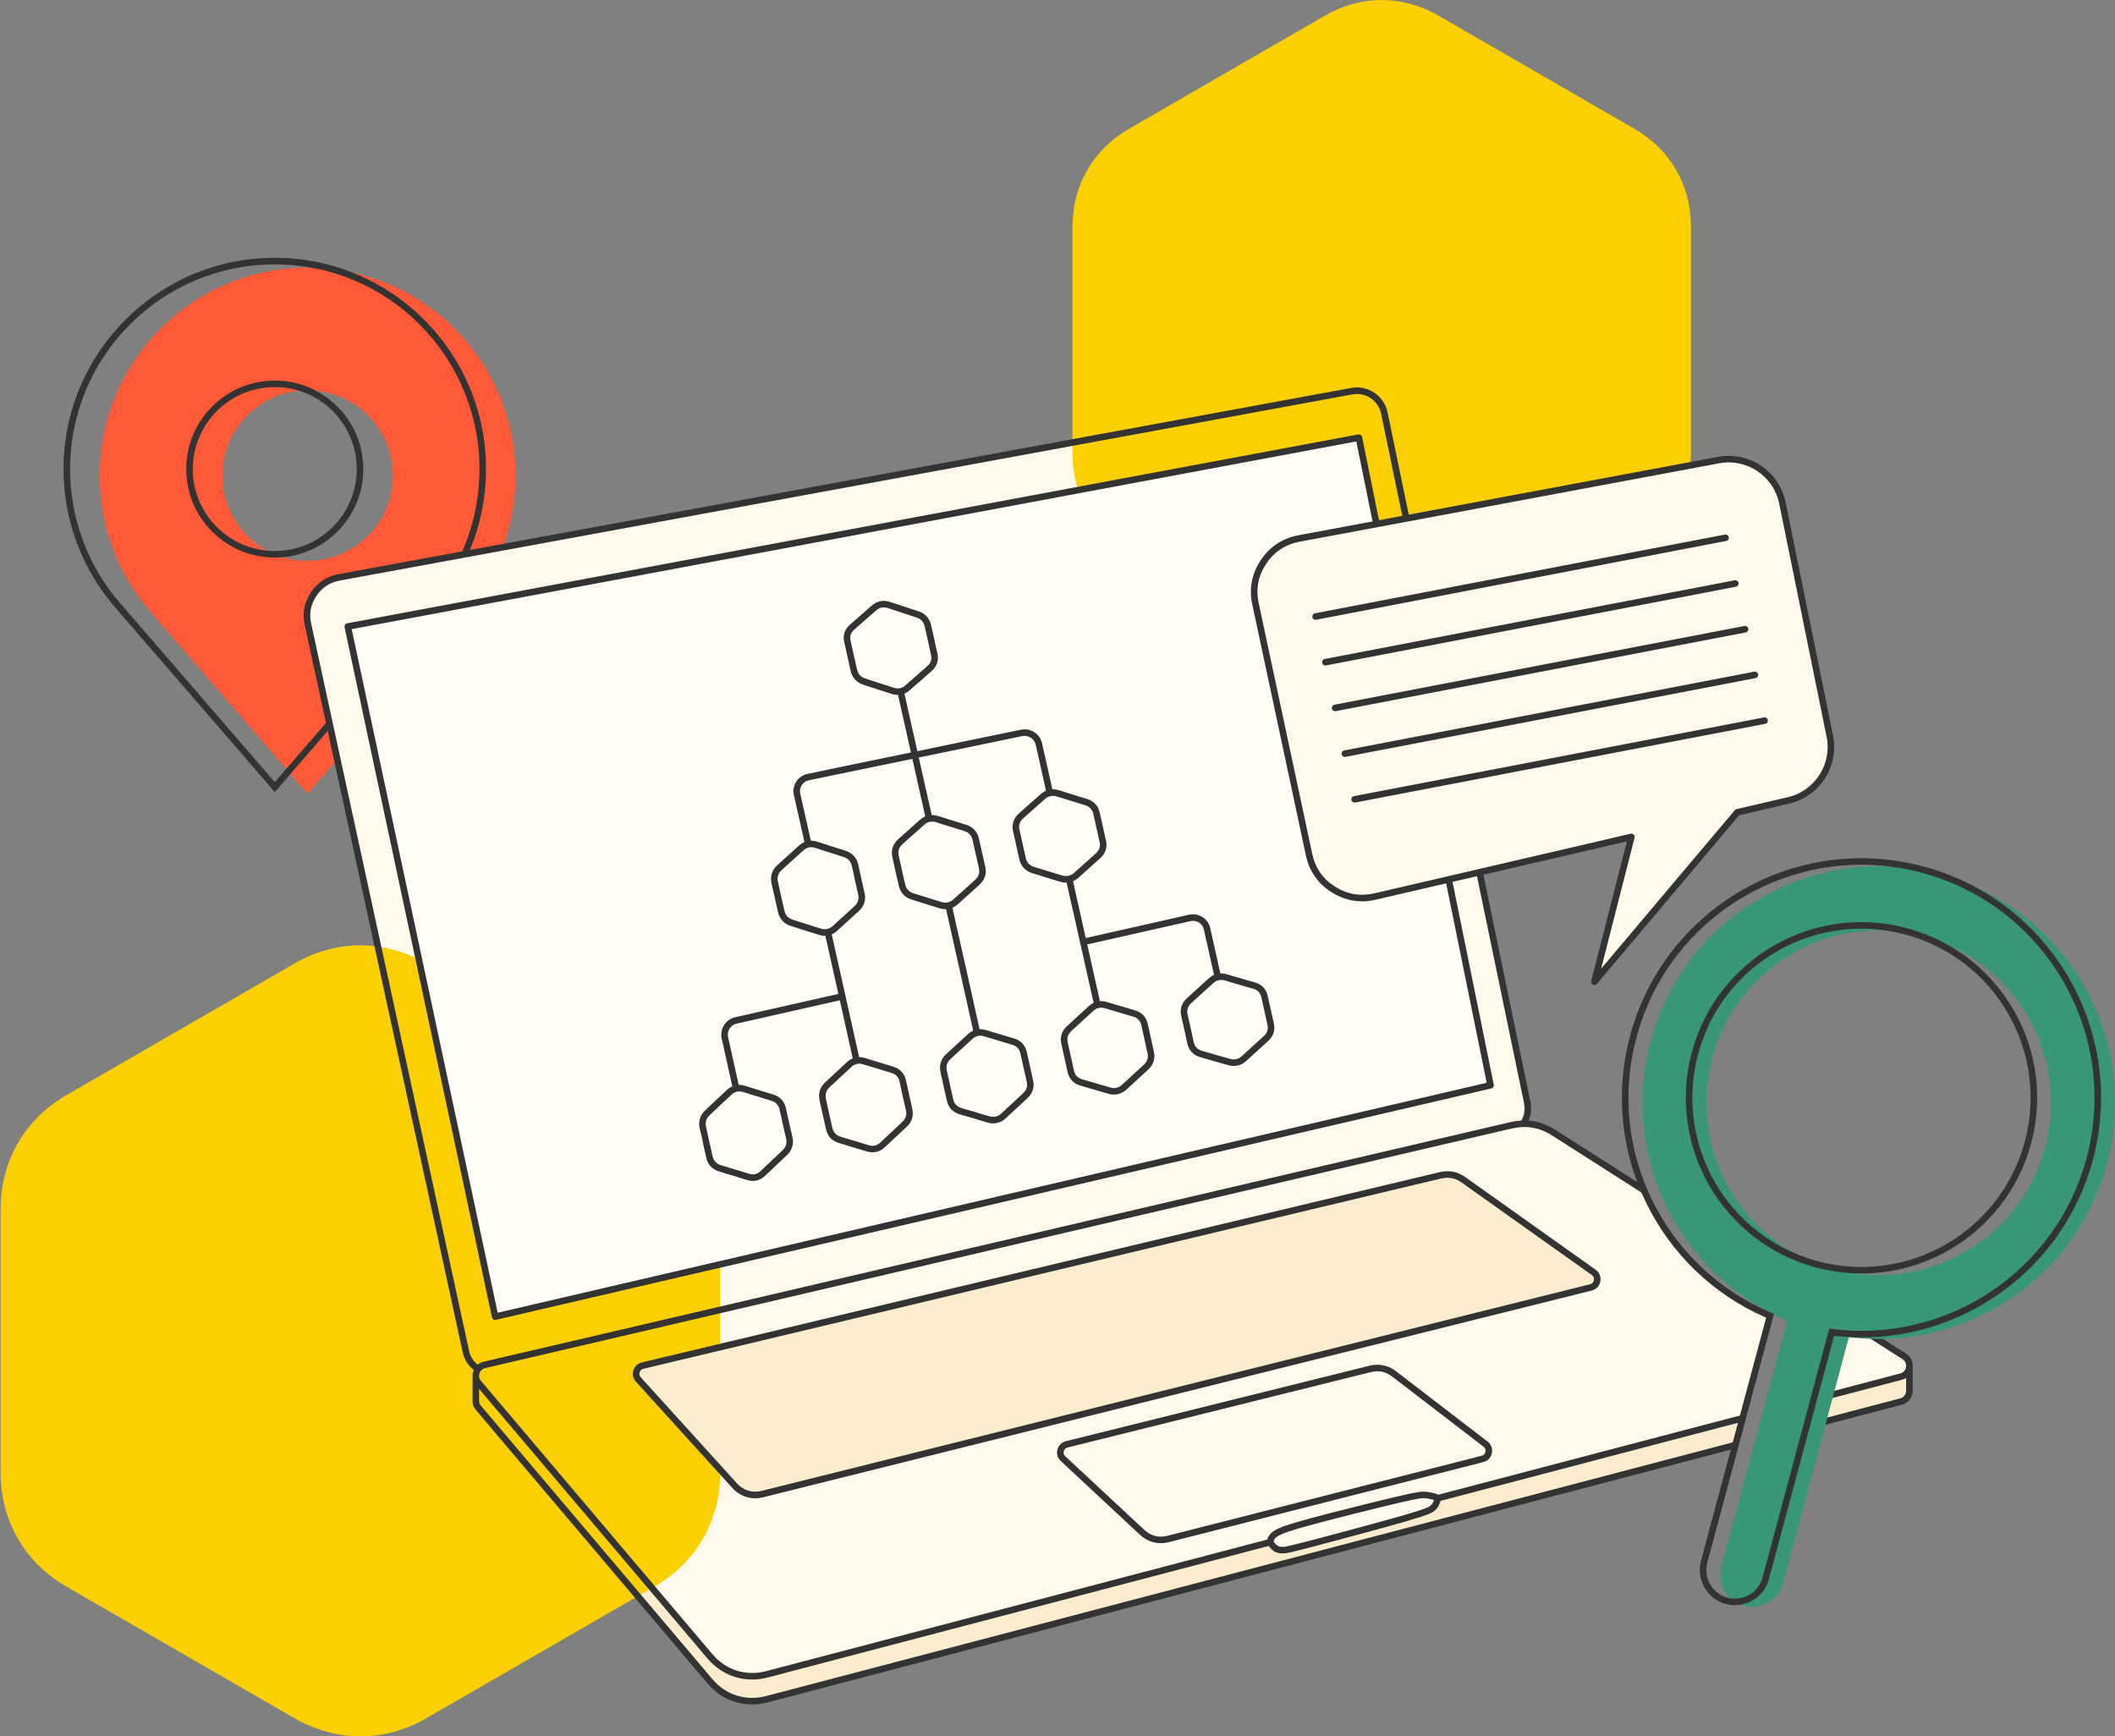<svg width="553" height="454" viewBox="0 0 553 454" fill="none" xmlns="http://www.w3.org/2000/svg">
<rect x="0" y="0" width="553" height="454" fill="#808080" stroke="none"/>
<path fill-rule="evenodd" clip-rule="evenodd" d="M80.421 69.984C110.446 69.984 134.801 94.324 134.801 124.363C134.801 137.94 129.811 150.361 121.58 159.896L121.535 159.94L80.421 207.524L39.307 159.94L39.263 159.896C31.031 150.361 26.042 137.94 26.042 124.363C26.042 94.324 50.397 69.984 80.421 69.984ZM80.421 102.067C92.724 102.067 102.703 112.045 102.703 124.363C102.703 136.666 92.724 146.645 80.421 146.645C68.118 146.645 58.14 136.666 58.14 124.363C58.14 112.045 68.118 102.067 80.421 102.067Z" fill="#FF5938"/>
<path d="M71.849 67.408C87.099 67.408 100.912 73.597 110.905 83.59C120.899 93.584 127.073 107.397 127.073 122.646C127.073 129.412 125.859 135.897 123.623 141.893C121.447 147.77 118.293 153.174 114.355 157.897L114.37 157.912C100.201 174.316 86.018 190.705 71.849 207.109C57.666 190.705 43.498 174.316 29.329 157.912V157.897C25.406 153.174 22.252 147.77 20.061 141.893C17.84 135.897 16.611 129.412 16.611 122.646C16.611 107.397 22.8 93.584 32.793 83.59C42.787 73.597 56.6 67.408 71.849 67.408ZM109.691 84.804C100.009 75.121 86.625 69.125 71.849 69.125C57.074 69.125 43.69 75.121 34.007 84.804C24.325 94.487 18.329 107.87 18.329 122.646C18.329 129.219 19.513 135.497 21.675 141.3C23.91 147.326 27.212 152.848 31.343 157.616L71.849 204.504L112.356 157.616C116.487 152.848 119.788 147.326 122.024 141.3C124.186 135.497 125.37 129.219 125.37 122.646C125.37 107.87 119.374 94.487 109.691 84.804ZM71.849 99.505C78.23 99.505 84.019 102.096 88.209 106.286C92.399 110.461 94.99 116.25 94.99 122.646C94.99 129.042 92.399 134.816 88.209 139.006C84.019 143.196 78.23 145.786 71.849 145.786C65.454 145.786 59.665 143.196 55.475 139.006C51.285 134.816 48.694 129.042 48.694 122.646C48.694 116.25 51.285 110.461 55.475 106.286C59.665 102.096 65.454 99.505 71.849 99.505ZM86.995 107.486C83.116 103.607 77.771 101.208 71.849 101.208C65.927 101.208 60.568 103.607 56.689 107.486C52.81 111.364 50.411 116.724 50.411 122.646C50.411 128.568 52.81 133.928 56.689 137.792C60.568 141.671 65.927 144.069 71.849 144.069C77.771 144.069 83.116 141.671 86.995 137.792C90.874 133.928 93.272 128.568 93.272 122.646C93.272 116.724 90.874 111.364 86.995 107.486Z" fill="#333333"/>
<path fill-rule="evenodd" clip-rule="evenodd" d="M124.539 361.705L125.102 368.13L183.923 437.581L189.933 443.696L196.981 445.087L201.555 444.021L202.162 444.036L453.672 378.109L455.567 371.017L376.271 391.641L374.272 394.557L366.263 397.282L339.347 404.521L334.106 405.336L331.722 403.5L199.024 438.011L192.406 438.144L187.639 435.064L143.327 383.128L124.628 360.846L124.539 361.705ZM472.238 373.238L497.392 366.65L499.198 364.074V357.559L497.051 359.943L497.022 360.239L474.133 366.191L472.238 373.238Z" fill="#FCECCE"/>
<path fill-rule="evenodd" clip-rule="evenodd" d="M83.131 175.308L121.654 353.769L124.866 358.137L124.23 365.273L125.103 361.616L187.063 434.561L191.726 437.404L196.272 438.588L201.764 437.448L202.534 437.196L332.094 403.233L335.026 405.632L343.094 403.559L343.864 403.692L373.623 394.913L376.273 391.641L455.628 370.81L462.809 344.013C447.722 337.706 436.204 325.861 430.001 311.545L402.744 294.252L398.436 293.823L398.703 293.423L399.472 289.648L361.808 107.397L359.35 103.755L355.975 102.259L351.222 102.689L90.178 150.672L85.722 151.945L80.717 157.024L79.918 160.503L79.962 160.68L83.131 175.308ZM474.209 365.939L496.165 360.18L498.874 359.217L498.993 355.901L495.114 352.866L488.703 348.795C485.476 348.898 482.204 348.75 478.917 348.336L474.209 365.939Z" fill="#FFF9EA"/>
<path fill-rule="evenodd" clip-rule="evenodd" d="M111.497 251.924L141.27 269.113L171.058 286.317C182.029 292.653 188.306 303.52 188.306 316.193V350.586V384.978C188.306 397.651 182.029 408.533 171.058 414.87L141.27 432.059L111.497 449.247C100.511 455.584 87.957 455.584 76.986 449.247L47.198 432.059L17.41 414.87C6.439 408.533 0.162 397.651 0.162 384.978V350.586V316.193C0.162 303.52 6.439 292.653 17.41 286.317L47.198 269.113L76.986 251.924C87.957 245.588 100.511 245.588 111.497 251.924Z" fill="#FCD000"/>
<path fill-rule="evenodd" clip-rule="evenodd" d="M376.11 4.086L401.708 18.862L427.306 33.652C436.752 39.086 442.141 48.443 442.141 59.339V88.89V118.456C442.141 129.353 436.752 138.709 427.306 144.143L401.708 158.933L376.11 173.709C366.679 179.157 355.871 179.157 346.44 173.709L320.842 158.933L295.244 144.143C285.813 138.709 280.409 129.353 280.409 118.456V88.89V59.339C280.409 48.443 285.813 39.086 295.244 33.652L320.842 18.862L346.44 4.086C355.871 -1.362 366.679 -1.362 376.11 4.086Z" fill="#FCD000"/>
<path fill-rule="evenodd" clip-rule="evenodd" d="M91.051 164.396L129.47 344.264L389.715 283.77L355.619 114.518L91.051 164.396Z" fill="#FFFDF5"/>
<path fill-rule="evenodd" clip-rule="evenodd" d="M166.365 359.676L182.917 378.923L192.985 389.301L197.175 391.241L415.921 336.876L417.342 335.129L417.387 335.041L417.505 333.293L381.38 307.34L378.642 307.088L376.436 307.251L168.704 356.893L166.883 357.441V357.515L166.424 358.788L166.365 359.676Z" fill="#FCECCE"/>
<path d="M125.266 359.898C125.266 359.928 125.266 359.943 125.266 359.973C125.281 360.017 125.281 360.076 125.296 360.121C125.355 360.446 125.518 360.772 125.755 361.053L186.278 432.518C188.04 434.591 190.231 436.056 192.629 436.811C195.043 437.566 197.663 437.64 200.299 436.945L331.369 402.537C331.443 402.286 331.531 402.019 331.679 401.738C331.946 401.264 332.346 400.79 333.027 400.317C333.649 399.902 334.522 399.473 336.047 398.94C337.528 398.422 339.645 397.8 342.813 396.941C345.848 396.112 349.845 395.09 353.813 394.098C358.121 393.003 362.4 391.966 365.332 391.285C368.159 390.619 369.758 390.293 370.78 390.131C371.846 389.968 372.26 389.997 372.69 390.027C373.089 390.071 373.489 390.116 373.845 390.175C374.215 390.234 374.57 390.308 374.881 390.397C375.384 390.53 375.74 390.664 376.065 390.812L455.88 369.862L455.377 371.757L376.658 392.425C376.539 392.796 376.406 393.151 376.258 393.506C376.125 393.773 375.991 394.01 375.814 394.261C375.621 394.513 375.399 394.75 375.103 395.001C374.807 395.268 374.437 395.534 373.282 395.979C372.246 396.378 370.484 396.956 367.36 397.859C364.547 398.673 360.86 399.695 357.115 400.702C352.273 402.019 346.958 403.44 343.316 404.388C340.207 405.202 338.49 405.632 337.468 405.869C336.373 406.105 335.988 406.15 335.588 406.15C335.203 406.165 334.789 406.15 334.389 406.076C333.959 406.002 333.53 405.854 333.145 405.617C332.775 405.38 332.449 405.069 332.153 404.728C332.005 404.566 331.872 404.388 331.739 404.21L200.728 438.603C197.767 439.373 194.821 439.299 192.111 438.44C189.402 437.581 186.944 435.953 184.975 433.628L125.266 363.141V365.983C125.266 366.028 125.266 366.087 125.266 366.131C125.251 366.383 125.281 366.62 125.355 366.857C125.429 367.109 125.562 367.346 125.755 367.568L186.278 439.047C188.04 441.12 190.231 442.57 192.629 443.326C195.043 444.081 197.663 444.155 200.299 443.459L454 376.88L453.496 378.775L200.728 445.117C197.767 445.887 194.821 445.813 192.111 444.954C189.402 444.11 186.944 442.467 184.975 440.142L124.452 368.678C124.111 368.278 123.874 367.849 123.726 367.375C123.578 366.931 123.519 366.457 123.563 365.983V360.047C123.519 359.543 123.578 359.04 123.741 358.536C123.786 358.418 123.83 358.3 123.874 358.181C123.223 357.678 122.675 357.1 122.216 356.449C121.609 355.575 121.195 354.598 120.958 353.488L79.666 163.39C79.341 161.865 79.311 160.399 79.577 158.963C79.859 157.542 80.421 156.18 81.28 154.877C82.139 153.589 83.19 152.538 84.404 151.738C85.618 150.939 86.995 150.391 88.52 150.11L353.31 101.43C355.501 101.03 357.633 101.549 359.35 102.689C361.068 103.843 362.341 105.65 362.8 107.826L400.168 288.153C400.39 289.234 400.39 290.314 400.198 291.336C400.079 291.913 399.902 292.476 399.68 293.009C400.124 293.038 400.568 293.098 401.012 293.172C402.996 293.512 404.906 294.267 406.727 295.437L429.29 309.842C429.66 310.775 430.06 311.708 430.474 312.626L405.809 296.873C404.18 295.837 402.493 295.17 400.731 294.859C398.969 294.563 397.148 294.637 395.268 295.067L126.865 357.707C126.495 357.781 126.184 357.959 125.932 358.181C125.858 358.255 125.769 358.344 125.71 358.418C125.695 358.433 125.681 358.448 125.681 358.462C125.547 358.64 125.444 358.847 125.37 359.069C125.281 359.351 125.236 359.632 125.266 359.898ZM474.46 364.991L496.846 359.114C497.246 359.01 497.601 358.788 497.867 358.507C498.119 358.211 498.297 357.855 498.356 357.426C498.371 357.352 498.385 357.278 498.385 357.204V357.1C498.385 357.071 498.385 357.056 498.385 357.041C498.385 356.76 498.326 356.493 498.208 356.256C498.045 355.901 497.793 355.59 497.423 355.368L487.193 348.824C488.2 348.824 489.221 348.795 490.213 348.735L498.341 353.917C498.992 354.332 499.481 354.894 499.777 355.546C499.984 356.005 500.088 356.508 500.103 357.026C500.103 357.041 500.103 357.071 500.103 357.1V363.644C500.103 363.674 500.103 363.703 500.103 363.733C500.088 363.822 500.088 363.881 500.088 363.94C500.073 364 500.073 364.088 500.044 364.207C499.925 364.962 499.614 365.643 499.126 366.176C498.652 366.694 498.015 367.094 497.275 367.286L472.062 373.904L472.58 371.994L496.846 365.628C497.246 365.524 497.601 365.317 497.867 365.021C498.119 364.74 498.297 364.37 498.356 363.955C498.371 363.851 498.385 363.748 498.385 363.644V360.283C498.045 360.491 497.675 360.654 497.275 360.772L473.942 366.887L474.46 364.991ZM211.55 221.574L211.491 221.589C211.24 221.663 210.988 221.752 210.751 221.87C210.514 221.989 210.292 222.137 210.1 222.314C210.1 222.314 208.767 223.528 208.634 223.647C208.145 224.091 207.642 224.535 207.183 224.95L204.311 227.555C203.896 227.94 203.6 228.399 203.437 228.903C203.289 229.391 203.26 229.939 203.393 230.501C203.585 231.449 203.733 232.086 203.881 232.737C203.97 233.181 204.074 233.596 204.237 234.321C204.355 234.854 204.518 235.609 204.696 236.364C204.814 236.853 204.918 237.341 205.11 238.156C205.229 238.718 205.48 239.207 205.836 239.592C206.191 239.977 206.65 240.273 207.198 240.451C207.923 240.687 208.589 240.895 209.048 241.043C209.596 241.22 210.203 241.413 210.914 241.62L212.809 242.227C213.52 242.449 214.171 242.657 214.689 242.819C215.222 242.982 215.77 242.997 216.288 242.893C216.791 242.775 217.28 242.523 217.709 242.138C218.464 241.457 218.894 241.072 219.308 240.673C219.753 240.273 220.211 239.858 220.596 239.503L223.469 236.883C223.883 236.498 224.179 236.039 224.342 235.535C224.505 235.047 224.52 234.499 224.401 233.951L223.543 230.131C223.38 229.347 223.247 228.754 223.143 228.251L222.714 226.356C222.595 225.793 222.329 225.32 221.988 224.935C221.618 224.55 221.159 224.254 220.596 224.076C219.945 223.854 219.264 223.647 218.598 223.439C218.08 223.277 217.547 223.114 216.866 222.892L216.584 222.803C215.311 222.388 214.053 221.989 213.105 221.678C212.839 221.589 212.572 221.544 212.32 221.53C212.054 221.515 211.802 221.53 211.55 221.574ZM210.336 220.182C209.789 217.725 209.315 215.637 208.856 213.55C208.456 211.773 208.042 209.982 207.568 207.85V207.835L207.553 207.746C207.301 206.532 207.568 205.318 208.19 204.356L208.249 204.296C208.886 203.349 209.863 202.623 211.062 202.357H211.077C220.078 200.432 229.139 198.611 238.17 196.746L234.809 181.704C234.676 181.704 234.543 181.704 234.41 181.689C233.995 181.659 233.566 181.585 233.151 181.437C231.804 180.993 230.753 180.667 229.687 180.327L229.42 180.238C228.65 180.001 227.969 179.764 227.303 179.542C226.755 179.364 226.208 179.187 225.66 179.009C224.831 178.728 224.12 178.269 223.557 177.662C222.995 177.055 222.61 176.315 222.432 175.471C222.225 174.538 222.092 173.99 221.973 173.442C221.855 172.924 221.736 172.421 221.574 171.666L221.263 170.23C221.1 169.534 220.937 168.838 220.73 167.89C220.522 167.032 220.567 166.203 220.804 165.433C221.055 164.648 221.529 163.952 222.181 163.375C222.654 162.96 223.039 162.62 223.439 162.279C223.913 161.865 224.387 161.435 225.097 160.814L225.142 160.784C225.911 160.118 226.622 159.496 227.318 158.874L227.984 158.297C228.65 157.719 229.405 157.349 230.205 157.186C231.019 157.038 231.863 157.098 232.692 157.379C233.299 157.586 234.084 157.838 234.869 158.089L236.453 158.608L236.497 158.622C237.089 158.815 237.696 159.022 238.289 159.215C238.925 159.422 239.547 159.629 240.198 159.836C241.028 160.118 241.738 160.562 242.301 161.169C242.849 161.776 243.233 162.516 243.426 163.36C243.618 164.204 243.841 165.196 244.063 166.188L244.285 167.15C244.433 167.831 244.566 168.453 244.684 169.03L245.114 170.881C245.306 171.74 245.277 172.569 245.025 173.339C244.773 174.109 244.299 174.819 243.663 175.382L242.597 176.315V176.329C241.96 176.892 241.324 177.455 240.761 177.943L240.717 177.988C240.332 178.313 239.888 178.698 239.281 179.216C238.703 179.735 238.2 180.179 237.844 180.49C237.519 180.786 237.178 181.023 236.808 181.2C236.704 181.26 236.586 181.319 236.482 181.363L239.858 196.405L252.798 193.711C257.047 192.837 261.222 191.978 266.907 190.794C268.165 190.542 269.409 190.794 270.401 191.416L270.46 191.46C271.437 192.097 272.178 193.074 272.444 194.288C272.888 196.228 273.347 198.241 273.895 200.714C274.369 202.816 274.798 204.755 275.153 206.384C275.287 206.369 275.435 206.369 275.568 206.384C275.983 206.399 276.397 206.473 276.797 206.591L277.73 206.887C278.766 207.213 279.802 207.539 280.542 207.761C281.771 208.175 283.045 208.531 284.273 208.916C285.117 209.182 285.828 209.626 286.391 210.218C286.938 210.811 287.323 211.536 287.516 212.38L287.812 213.698C288.004 214.556 288.197 215.4 288.36 216.111L288.715 217.754C288.848 218.361 288.981 218.953 289.189 219.827C289.381 220.671 289.337 221.5 289.1 222.27C288.848 223.04 288.389 223.75 287.738 224.328L286.716 225.246C285.976 225.927 285.236 226.593 284.836 226.933C283.592 228.044 283.074 228.518 282.556 228.977L281.949 229.524C281.623 229.806 281.283 230.043 280.913 230.235C280.794 230.294 280.676 230.339 280.557 230.398C281.608 235.047 282.748 240.14 283.888 245.262C292.475 243.323 301.077 241.383 309.664 239.444C310.079 239.355 310.479 239.251 310.893 239.162H310.937C312.152 238.896 313.38 239.148 314.357 239.74C315.379 240.362 316.134 241.368 316.415 242.583V242.612H316.43V242.657C316.845 244.492 317.318 246.624 317.837 248.934L319.08 254.515C319.214 254.501 319.332 254.501 319.465 254.515C319.895 254.53 320.309 254.589 320.724 254.708L322.589 255.271C323.078 255.404 323.67 255.581 324.425 255.803L326.29 256.351C326.883 256.514 327.504 256.692 328.171 256.884C329 257.121 329.725 257.551 330.288 258.128C330.85 258.705 331.25 259.431 331.428 260.275L331.576 260.926C331.798 261.859 332.005 262.806 332.272 263.961L332.686 265.856C332.79 266.374 332.938 266.981 333.086 267.648C333.278 268.492 333.234 269.321 332.982 270.09C332.731 270.86 332.257 271.556 331.62 272.148L328.733 274.769L325.831 277.419C325.521 277.715 325.18 277.952 324.81 278.159C324.44 278.352 324.055 278.5 323.655 278.589C323.27 278.692 322.856 278.722 322.441 278.707C322.027 278.692 321.612 278.633 321.212 278.515C320.516 278.322 320.161 278.218 319.806 278.13C318.991 277.893 318.177 277.671 317.467 277.463H317.452C316.623 277.227 315.72 276.96 314.816 276.694L313.706 276.368C312.877 276.116 312.181 275.687 311.633 275.124C311.071 274.547 310.671 273.821 310.493 272.992C310.316 272.208 310.168 271.586 310.079 271.127C309.946 270.579 309.812 269.957 309.664 269.261V269.232C309.501 268.492 309.279 267.485 309.042 266.478L308.835 265.545C308.643 264.701 308.687 263.872 308.939 263.102C309.19 262.333 309.635 261.622 310.286 261.045C311.056 260.349 311.47 259.979 311.885 259.594C312.329 259.179 312.788 258.765 313.158 258.424H313.173C313.721 257.921 314.224 257.462 314.742 256.988C315.098 256.662 315.468 256.336 316.075 255.789C316.386 255.507 316.741 255.256 317.096 255.063C317.2 255.004 317.318 254.96 317.422 254.9L316.178 249.304C315.749 247.424 315.29 245.381 314.757 243.027L314.742 242.953V242.938C314.565 242.198 314.091 241.591 313.469 241.206C312.847 240.821 312.077 240.673 311.293 240.835L311.219 240.85L310.049 241.117C301.462 243.056 292.86 244.996 284.273 246.935L284.732 248.978C285.665 253.139 286.598 257.284 287.59 261.785C288.182 261.74 288.774 261.8 289.366 261.977L289.87 262.125C290.951 262.451 292.031 262.792 293.082 263.073C294.326 263.458 295.585 263.813 296.828 264.183C297.657 264.42 298.383 264.864 298.93 265.442C299.493 266.034 299.878 266.774 300.07 267.603L300.367 268.95C300.529 269.676 300.692 270.401 300.9 271.349L301.314 273.214L301.714 275.065C301.906 275.909 301.877 276.738 301.625 277.508C301.388 278.278 300.944 278.974 300.293 279.566V279.581L295.955 283.578C295.466 284.022 294.978 284.466 294.519 284.896C294.193 285.177 293.852 285.429 293.497 285.621C293.142 285.828 292.757 285.976 292.357 286.065C291.942 286.169 291.528 286.213 291.113 286.198C290.699 286.184 290.284 286.11 289.87 285.991L288.374 285.562C287.634 285.355 286.909 285.147 286.139 284.91H286.124C285.28 284.674 284.377 284.407 283.474 284.141L282.378 283.815C281.549 283.563 280.839 283.134 280.291 282.556C279.743 281.964 279.343 281.239 279.166 280.38L278.884 279.151C278.721 278.367 278.544 277.582 278.322 276.634C278.129 275.746 277.892 274.68 277.655 273.614L277.493 272.874L277.478 272.785C277.3 271.971 277.345 271.156 277.581 270.401C277.833 269.632 278.292 268.936 278.944 268.343C279.61 267.736 280.232 267.159 280.853 266.582L281.816 265.679C282.556 265.027 283.252 264.39 283.948 263.754C284.036 263.665 283.859 263.828 284.703 263.058C285.088 262.703 285.502 262.421 285.946 262.214C285.043 258.172 284.051 253.76 283.059 249.348L282.452 246.654C282.452 246.609 282.438 246.58 282.423 246.55L282.408 246.476V246.432C281.268 241.398 280.143 236.364 278.884 230.768C278.766 230.768 278.633 230.768 278.514 230.753C278.1 230.738 277.685 230.679 277.285 230.561C276.752 230.398 276.101 230.205 275.405 229.998C274.606 229.746 274.043 229.584 273.525 229.421L269.794 228.266C268.965 227.999 268.254 227.555 267.692 226.963C267.144 226.371 266.744 225.631 266.552 224.787C266.27 223.528 265.959 222.27 265.708 221.011C265.545 220.271 265.412 219.664 265.293 219.146C265.19 218.702 265.041 218.036 264.864 217.28C264.671 216.437 264.716 215.608 264.967 214.838C265.219 214.053 265.678 213.357 266.315 212.765C266.788 212.35 267.188 211.98 267.603 211.625C268.254 211.048 268.906 210.455 269.217 210.189V210.174L270.46 209.093C271.038 208.575 271.63 208.057 272.133 207.613C272.444 207.331 272.785 207.095 273.155 206.902C273.258 206.843 273.377 206.798 273.48 206.754C273.007 204.563 272.592 202.727 272.237 201.084C271.822 199.263 271.304 196.997 270.786 194.658C270.608 193.903 270.149 193.296 269.542 192.896L269.498 192.867C268.861 192.467 268.062 192.304 267.262 192.467C263.546 193.237 258.305 194.318 253.153 195.398C249.259 196.198 245.306 197.012 240.228 198.063L243.604 213.105C243.722 213.105 243.855 213.105 243.974 213.12C244.388 213.135 244.788 213.209 245.203 213.342L246.653 213.786C247.512 214.068 248.386 214.334 248.948 214.512C249.763 214.764 250.399 214.956 250.829 215.089C251.273 215.223 251.895 215.415 252.709 215.682C253.538 215.948 254.249 216.392 254.811 216.999C255.359 217.591 255.759 218.332 255.936 219.176C256.084 219.827 256.292 220.76 256.514 221.692L256.795 222.966C257.032 223.972 257.091 224.283 257.165 224.609C257.343 225.409 257.52 226.223 257.624 226.711C257.817 227.555 257.787 228.399 257.535 229.169C257.284 229.939 256.825 230.65 256.173 231.242L255.329 232.012C254.633 232.648 253.938 233.285 253.286 233.862C252.546 234.514 252.161 234.869 251.776 235.224L250.384 236.468C249.97 236.838 249.511 237.134 249.022 237.341L252.59 253.227C253.775 258.513 254.944 263.813 256.129 269.099C256.262 269.084 256.395 269.099 256.529 269.099C256.928 269.113 257.343 269.187 257.757 269.306C258.261 269.469 258.853 269.646 259.608 269.868C260.2 270.046 260.822 270.224 261.459 270.401L261.518 270.431C262.229 270.653 262.88 270.846 263.354 270.994C263.887 271.156 264.494 271.334 265.219 271.541C266.048 271.793 266.759 272.222 267.321 272.815C267.869 273.407 268.254 274.147 268.461 275.006C269.024 277.508 269.587 280.025 270.134 282.542C270.327 283.371 270.283 284.215 270.046 284.984C269.794 285.769 269.335 286.48 268.698 287.072L268.402 287.353C267.529 288.168 266.655 288.967 265.826 289.752L265.782 289.796C265.234 290.299 264.538 290.951 263.842 291.588L262.924 292.431C262.303 293.024 261.547 293.409 260.763 293.601C259.963 293.794 259.119 293.764 258.305 293.527C257.802 293.394 257.254 293.231 256.425 292.979C255.818 292.802 255.211 292.624 254.559 292.417C253.493 292.121 252.546 291.839 251.584 291.558L250.814 291.321C249.97 291.069 249.274 290.625 248.711 290.033C248.164 289.441 247.779 288.701 247.586 287.857C247.379 286.968 247.112 285.754 246.831 284.54L246.728 284.052C246.387 282.542 246.239 281.831 246.076 281.12L245.898 280.262C245.706 279.403 245.736 278.559 245.987 277.774C246.224 276.99 246.668 276.279 247.32 275.687C247.808 275.243 248.267 274.828 248.711 274.399C249.156 273.999 249.6 273.584 250.192 273.037L253.094 270.387C253.419 270.09 253.76 269.839 254.115 269.632C254.234 269.572 254.352 269.513 254.456 269.469C253.286 264.183 252.102 258.883 250.917 253.583L247.364 237.712C246.816 237.741 246.283 237.667 245.736 237.504L245.632 237.475C244.418 237.105 243.189 236.72 241.975 236.335V236.32C240.998 236.039 240.006 235.728 239.029 235.417L238.229 235.165C237.4 234.899 236.69 234.44 236.142 233.847C235.594 233.24 235.209 232.485 235.017 231.641L234.647 230.043C234.498 229.406 234.35 228.769 234.143 227.851V227.837C233.98 227.081 233.847 226.474 233.729 225.956L233.314 224.076C233.122 223.217 233.151 222.388 233.388 221.604C233.64 220.834 234.099 220.123 234.735 219.531C235.076 219.235 235.461 218.879 236.186 218.228C236.69 217.769 237.193 217.325 237.667 216.925L237.682 216.91C238.333 216.318 238.703 215.978 239.073 215.652C239.577 215.208 240.095 214.749 240.539 214.349C240.865 214.053 241.205 213.816 241.575 213.624C241.694 213.564 241.812 213.505 241.916 213.461L238.555 198.419L225.482 201.113C221.47 201.957 217.473 202.771 211.506 204.015L211.432 204.03H211.417C210.677 204.208 210.07 204.637 209.67 205.229L209.641 205.288C209.241 205.895 209.078 206.65 209.226 207.405L209.241 207.479C209.611 209.138 210.07 211.151 210.514 213.179C211.047 215.504 211.565 217.843 212.009 219.812C212.143 219.812 212.276 219.812 212.409 219.827C212.824 219.842 213.238 219.916 213.638 220.049C215.015 220.508 216.036 220.834 217.102 221.174L217.384 221.263C217.843 221.411 218.464 221.604 219.101 221.796C219.782 222.018 220.463 222.225 221.129 222.447C221.958 222.714 222.684 223.173 223.247 223.78C223.794 224.372 224.194 225.127 224.387 225.971L224.801 227.881C224.979 228.651 225.112 229.302 225.216 229.776L225.23 229.82L225.645 231.686L226.074 233.581C226.267 234.44 226.222 235.284 225.985 236.053C225.734 236.838 225.275 237.549 224.623 238.141L223.187 239.459L221.736 240.776C221.263 241.206 220.863 241.576 220.463 241.931C219.812 242.538 219.16 243.13 218.849 243.412C218.42 243.797 217.961 244.093 217.473 244.3L218.154 247.379C219.101 251.569 220.049 255.744 221.041 260.26C221.055 260.319 221.07 260.378 221.085 260.438C221.085 260.467 221.085 260.497 221.1 260.541L224.638 276.397C225.127 276.397 225.63 276.471 226.134 276.62C226.903 276.871 227.57 277.078 227.984 277.197C228.576 277.375 229.183 277.567 229.82 277.745L231.73 278.337C232.1 278.455 232.692 278.633 233.595 278.9C234.424 279.151 235.15 279.595 235.712 280.188C236.275 280.795 236.675 281.535 236.867 282.394L237.03 283.134C237.297 284.348 237.548 285.547 237.696 286.198L238.126 288.108L238.54 290.003C238.733 290.847 238.703 291.691 238.451 292.476C238.215 293.261 237.756 293.971 237.104 294.578C236.601 295.052 236.142 295.496 235.668 295.925C235.18 296.384 234.691 296.843 234.232 297.273C233.729 297.746 233.255 298.191 232.781 298.62C232.292 299.079 231.804 299.538 231.36 299.952C231.034 300.263 230.694 300.515 230.323 300.722C229.953 300.93 229.583 301.078 229.183 301.166C228.784 301.27 228.354 301.3 227.94 301.285C227.51 301.27 227.096 301.196 226.696 301.078L226.311 300.959C225.038 300.574 223.765 300.189 222.965 299.952C222.003 299.671 221.115 299.405 220.226 299.123L219.22 298.812C218.376 298.561 217.665 298.117 217.117 297.524C216.569 296.917 216.184 296.162 215.992 295.318L215.74 294.193C215.548 293.349 215.355 292.505 215.119 291.484V291.469C214.808 290.122 214.63 289.248 214.437 288.375L214.275 287.649C214.097 286.791 214.127 285.932 214.363 285.147C214.6 284.392 215.03 283.696 215.637 283.104L215.696 283.06C216.184 282.601 216.643 282.171 217.102 281.742C217.606 281.283 218.109 280.795 218.583 280.365L220.019 279.033L221.455 277.7C221.914 277.271 222.417 276.945 222.965 276.723L219.575 261.548C215.474 262.481 211.373 263.399 207.272 264.331C202.371 265.442 197.486 266.537 192.6 267.648C191.815 267.81 191.164 268.299 190.764 268.95C190.35 269.602 190.187 270.401 190.364 271.201L191.549 276.471C192.082 278.87 192.615 281.268 193.148 283.667C193.681 283.637 194.228 283.726 194.761 283.889C195.768 284.215 196.686 284.496 197.619 284.777C199.173 285.251 200.698 285.725 202.238 286.198C203.082 286.45 203.807 286.894 204.355 287.501C204.903 288.108 205.303 288.863 205.495 289.737C205.776 290.995 206.028 292.313 206.339 293.557C206.576 294.519 206.842 295.718 207.109 296.932L207.213 297.421C207.405 298.265 207.375 299.109 207.124 299.893C206.872 300.693 206.428 301.403 205.776 302.01L204.829 302.913C204.103 303.595 203.378 304.276 202.904 304.72C202.342 305.253 201.809 305.756 201.291 306.245C200.861 306.644 200.432 307.059 200.032 307.429C199.721 307.725 199.381 307.992 199.011 308.199C198.64 308.406 198.255 308.554 197.856 308.658C197.456 308.747 197.041 308.776 196.612 308.762C196.198 308.747 195.768 308.673 195.368 308.554C194.628 308.317 194.036 308.14 193.503 307.977L191.638 307.399C190.586 307.103 189.668 306.807 188.751 306.526L187.877 306.245C187.048 305.993 186.337 305.534 185.775 304.927C185.227 304.335 184.842 303.58 184.65 302.706L184.561 302.277C184.324 301.211 184.087 300.145 183.791 298.842C183.791 298.265 183.095 295.674 182.932 294.978C182.74 294.104 182.769 293.261 183.006 292.461V292.476C183.243 291.676 183.702 290.966 184.339 290.359C184.99 289.752 185.597 289.174 186.219 288.582L187.211 287.649C187.714 287.19 188.188 286.746 188.647 286.317C189.15 285.858 189.624 285.399 190.083 284.97C190.512 284.57 190.986 284.259 191.475 284.037C190.957 281.638 190.409 279.24 189.876 276.842L188.706 271.571C188.425 270.313 188.677 269.054 189.313 268.033C189.95 267.026 190.971 266.256 192.23 265.975C197.115 264.879 202.001 263.769 206.887 262.658C210.988 261.74 215.104 260.808 219.205 259.875C218.346 256.011 217.428 251.88 216.495 247.749L215.8 244.67C215.267 244.685 214.719 244.611 214.186 244.448C213.446 244.226 212.839 244.033 212.291 243.856L210.41 243.264C209.863 243.101 209.226 242.893 208.545 242.671C207.76 242.42 207.183 242.242 206.665 242.079C205.836 241.798 205.11 241.339 204.562 240.732C204.015 240.14 203.63 239.385 203.437 238.526C203.348 238.141 203.186 237.445 203.023 236.749C202.889 236.142 202.756 235.535 202.564 234.691L202.208 233.107C202.016 232.263 201.823 231.419 201.705 230.872C201.527 229.998 201.557 229.169 201.809 228.384C202.046 227.6 202.505 226.904 203.156 226.297L204.592 224.979L206.043 223.676C206.546 223.217 207.035 222.788 207.494 222.373L208.945 221.056C209.256 220.774 209.596 220.538 209.966 220.345C210.085 220.286 210.203 220.227 210.336 220.182ZM274.739 208.146L274.665 208.161L274.62 208.175C274.384 208.22 274.147 208.309 273.925 208.427C273.688 208.545 273.466 208.708 273.273 208.886C272.651 209.434 272.118 209.908 271.585 210.366C271.304 210.618 271.008 210.885 270.357 211.462C269.587 212.158 269.157 212.528 268.743 212.898C268.299 213.298 267.854 213.698 267.47 214.038C267.04 214.423 266.744 214.867 266.596 215.356C266.433 215.844 266.418 216.363 266.537 216.91C266.655 217.384 266.788 217.976 266.966 218.776C267.129 219.501 267.262 220.153 267.381 220.656L268.225 224.402C268.343 224.95 268.595 225.423 268.95 225.808C269.305 226.178 269.764 226.46 270.312 226.637C271.482 226.993 272.148 227.2 272.829 227.407L274.028 227.777C274.754 228.014 275.435 228.222 275.894 228.355C276.441 228.518 277.048 228.71 277.774 228.917C278.04 228.991 278.307 229.036 278.573 229.051C278.84 229.065 279.106 229.036 279.373 228.977C279.639 228.917 279.891 228.828 280.143 228.71C280.38 228.592 280.602 228.429 280.809 228.251L283.696 225.66C284.569 224.89 285.073 224.431 285.576 223.987L286.598 223.055C287.012 222.67 287.308 222.225 287.471 221.752C287.619 221.263 287.649 220.745 287.516 220.212C287.397 219.694 287.22 218.909 287.057 218.124C286.953 217.665 286.849 217.192 286.701 216.525L286.687 216.466C286.494 215.593 286.316 214.838 286.154 214.083L285.858 212.75C285.724 212.217 285.487 211.758 285.132 211.388C284.777 211.003 284.318 210.722 283.77 210.544C282.615 210.189 281.949 209.982 281.298 209.789L280.039 209.404C278.884 209.049 278.055 208.782 277.226 208.516L276.293 208.235C276.027 208.146 275.76 208.101 275.494 208.086C275.242 208.072 274.976 208.101 274.739 208.146ZM247.749 235.965C247.779 235.95 247.808 235.935 247.838 235.935L247.927 235.92C248.4 235.802 248.845 235.55 249.244 235.195C249.97 234.543 250.296 234.247 250.621 233.951C251.243 233.403 251.85 232.841 252.146 232.589C252.857 231.952 253.508 231.345 254.175 230.753L255.033 229.969C255.448 229.584 255.744 229.139 255.907 228.651C256.055 228.162 256.084 227.629 255.966 227.082C255.744 226.164 255.625 225.571 255.492 224.964C255.27 224.002 255.063 223.04 254.841 222.077C254.663 221.322 254.5 220.582 254.278 219.546C254.16 219.013 253.908 218.539 253.553 218.169C253.197 217.784 252.724 217.488 252.191 217.31C251.761 217.177 251.139 216.97 250.325 216.718C249.511 216.466 248.889 216.274 248.445 216.14C247.468 215.844 246.802 215.637 246.135 215.43L244.699 214.971C244.418 214.882 244.151 214.838 243.885 214.823C243.633 214.808 243.396 214.823 243.159 214.867C243.115 214.882 243.056 214.897 243.011 214.897C242.789 214.941 242.567 215.03 242.375 215.134C242.138 215.252 241.916 215.415 241.694 215.608C241.161 216.096 240.687 216.511 240.213 216.94C239.651 217.429 239.103 217.917 238.822 218.169L238.792 218.213C238.259 218.657 237.785 219.087 237.326 219.501L235.89 220.804C235.476 221.189 235.179 221.633 235.031 222.122C234.869 222.61 234.854 223.143 234.972 223.706C235.091 224.224 235.224 224.802 235.402 225.601C235.564 226.341 235.712 226.993 235.816 227.481V227.496C235.935 228.014 236.127 228.843 236.305 229.658C236.408 230.102 236.527 230.561 236.675 231.271C236.808 231.819 237.06 232.308 237.4 232.693C237.756 233.063 238.215 233.359 238.748 233.537L239.532 233.788C240.495 234.084 241.457 234.395 242.449 234.691L242.493 234.706C243.692 235.091 244.921 235.461 246.135 235.831L246.239 235.861C246.742 236.024 247.26 236.053 247.749 235.965ZM192.718 285.429L192.629 285.443C192.126 285.577 191.667 285.828 191.267 286.213C190.764 286.687 190.29 287.131 189.817 287.575C189.328 288.034 188.839 288.478 188.38 288.908L187.388 289.841C186.752 290.448 186.115 291.04 185.508 291.617C185.079 292.002 184.798 292.461 184.65 292.964C184.487 293.483 184.472 294.03 184.605 294.608L185.449 298.457C185.686 299.464 185.952 300.693 186.219 301.907L186.322 302.336C186.456 302.913 186.693 303.387 187.048 303.772C187.388 304.157 187.847 304.438 188.395 304.616L189.254 304.883C190.246 305.193 191.238 305.504 192.111 305.756L194.006 306.333C194.732 306.556 195.383 306.763 195.872 306.911C196.153 307 196.42 307.044 196.686 307.059C196.953 307.074 197.219 307.044 197.471 306.985C197.708 306.926 197.945 306.837 198.167 306.704C198.404 306.57 198.64 306.408 198.848 306.2C199.292 305.771 199.706 305.386 200.121 305.001C200.669 304.483 201.216 303.965 201.72 303.476L201.735 303.461C202.534 302.721 203.097 302.188 203.659 301.67C204.266 301.078 204.103 301.24 204.607 300.767C205.036 300.367 205.332 299.893 205.495 299.39C205.643 298.886 205.673 298.339 205.554 297.776L205.436 297.302C205.214 296.266 204.977 295.23 204.681 293.927C204.429 292.668 204.103 291.365 203.822 290.107C203.704 289.53 203.452 289.041 203.097 288.656C202.741 288.271 202.297 287.99 201.749 287.827L199.869 287.25C198.966 286.968 198.048 286.687 197.13 286.406C196.138 286.11 195.146 285.814 194.243 285.517C193.725 285.355 193.207 285.325 192.718 285.429ZM259.119 271.512C258.631 271.364 257.979 271.171 257.254 270.949C256.987 270.86 256.721 270.816 256.44 270.801C256.173 270.786 255.907 270.816 255.655 270.86C255.403 270.92 255.166 271.008 254.944 271.142C254.707 271.275 254.471 271.438 254.249 271.645L253.183 272.622C252.783 272.992 252.398 273.333 251.362 274.295H251.347C250.962 274.665 250.414 275.154 249.881 275.657C249.407 276.101 248.919 276.546 248.475 276.96C248.06 277.345 247.764 277.789 247.616 278.278C247.453 278.781 247.438 279.329 247.571 279.906L247.749 280.75C248.03 281.994 248.297 283.237 248.4 283.682L248.504 284.17C248.726 285.162 248.948 286.154 249.244 287.472C249.378 288.02 249.615 288.508 249.97 288.878C250.31 289.248 250.769 289.515 251.302 289.678L252.087 289.915C253.094 290.211 254.115 290.522 255.033 290.773L255.063 290.788C255.655 290.966 256.277 291.158 256.913 291.351C257.328 291.469 258.024 291.662 258.764 291.884C259.312 292.032 259.86 292.046 260.363 291.928C260.881 291.81 261.355 291.558 261.77 291.173L262.673 290.329C263.265 289.781 263.872 289.219 264.627 288.538L264.657 288.508C265.545 287.679 266.389 286.88 267.233 286.095L267.529 285.814C267.958 285.429 268.254 284.955 268.417 284.466C268.565 283.978 268.595 283.445 268.476 282.912C267.914 280.395 267.351 277.893 266.788 275.376C266.655 274.828 266.418 274.354 266.078 273.984C265.723 273.614 265.264 273.348 264.731 273.185C264.212 273.037 263.576 272.844 262.85 272.622C262.095 272.4 261.518 272.222 261.014 272.06H261C260.407 271.882 259.771 271.704 259.119 271.512ZM222.625 278.959L221.189 280.291L219.738 281.624C219.22 282.112 218.746 282.556 218.272 283.001C217.783 283.46 217.295 283.904 216.851 284.318L216.806 284.348C216.421 284.733 216.14 285.162 215.992 285.651C215.844 286.154 215.829 286.702 215.948 287.279L216.11 288.005C216.362 289.204 216.629 290.388 216.777 291.099C216.969 291.913 217.191 292.876 217.398 293.823L217.65 294.934C217.783 295.496 218.02 295.97 218.376 296.355C218.731 296.74 219.175 297.021 219.708 297.184L220.73 297.495C221.648 297.776 222.566 298.057 223.454 298.309C224.875 298.738 225.852 299.035 226.8 299.316L227.185 299.434C227.466 299.523 227.747 299.568 228.014 299.582C228.28 299.582 228.547 299.568 228.798 299.508C229.05 299.449 229.272 299.36 229.494 299.227C229.731 299.109 229.953 298.931 230.19 298.709C230.679 298.235 231.152 297.806 231.611 297.376C232.115 296.917 232.603 296.444 233.062 296.029C233.566 295.541 234.039 295.111 234.498 294.682C234.987 294.223 235.476 293.764 235.935 293.335C236.364 292.935 236.66 292.461 236.823 291.958C236.986 291.469 237.001 290.921 236.882 290.374L236.453 288.478L236.023 286.569C235.712 285.162 235.535 284.333 235.342 283.489L235.194 282.749C235.076 282.201 234.824 281.727 234.469 281.357C234.114 280.987 233.655 280.706 233.107 280.528L231.227 279.965L229.346 279.388C228.754 279.21 228.132 279.033 227.496 278.84C226.652 278.589 226.074 278.411 225.615 278.263C225.068 278.085 224.535 278.07 224.031 278.189C223.528 278.307 223.039 278.559 222.625 278.959ZM289.381 263.769L288.878 263.621C288.33 263.458 287.782 263.443 287.279 263.561C286.761 263.665 286.272 263.932 285.858 264.316C285.517 264.627 285.695 264.465 285.102 265.012C284.377 265.679 283.637 266.36 282.956 266.967L282.023 267.825C281.372 268.432 280.72 269.039 280.084 269.617C279.669 270.002 279.373 270.446 279.21 270.934C279.062 271.408 279.047 271.911 279.151 272.43L279.166 272.504L279.328 273.244C279.536 274.191 279.743 275.124 279.995 276.249C280.158 276.975 280.35 277.878 280.557 278.781L280.824 280.01C280.942 280.558 281.194 281.017 281.534 281.372C281.89 281.742 282.334 282.009 282.867 282.171L283.962 282.497C284.821 282.749 285.68 283.001 286.583 283.252L286.627 283.267C287.323 283.474 288.078 283.696 288.833 283.918L290.358 284.348C290.625 284.437 290.906 284.481 291.173 284.481C291.439 284.496 291.706 284.466 291.957 284.407C292.194 284.348 292.446 284.259 292.683 284.126C292.905 283.993 293.142 283.83 293.364 283.622C293.867 283.178 294.341 282.734 294.8 282.32L299.138 278.322C299.552 277.937 299.848 277.478 299.996 276.99C300.159 276.516 300.174 275.983 300.056 275.45L299.641 273.584C299.508 273.022 299.375 272.4 299.227 271.704L298.398 267.973C298.279 267.455 298.042 266.981 297.687 266.626C297.346 266.256 296.887 265.975 296.354 265.827L294.474 265.279L292.609 264.731C291.513 264.42 290.447 264.094 289.381 263.769ZM322.101 256.899L320.235 256.351C319.969 256.277 319.687 256.233 319.406 256.218C319.154 256.203 318.903 256.233 318.666 256.292L318.621 256.307C318.37 256.366 318.118 256.455 317.896 256.573C317.659 256.707 317.437 256.869 317.215 257.062C316.934 257.314 316.415 257.787 315.897 258.261C315.349 258.75 314.816 259.253 314.313 259.697H314.298C313.839 260.112 313.44 260.482 313.04 260.852C312.388 261.444 311.737 262.036 311.441 262.318C311.011 262.703 310.715 263.147 310.567 263.621C310.404 264.109 310.39 264.627 310.508 265.175L310.715 266.108C310.893 266.922 311.071 267.736 311.337 268.847V268.906C311.456 269.454 311.589 270.076 311.752 270.771C311.915 271.556 312.048 272.163 312.151 272.607C312.27 273.126 312.522 273.584 312.862 273.94C313.203 274.295 313.662 274.562 314.195 274.724L315.29 275.05C316.149 275.302 317.008 275.554 317.926 275.805L317.955 275.82C318.769 276.072 319.51 276.264 320.25 276.471L321.671 276.871C321.953 276.945 322.234 276.99 322.486 277.004C322.752 277.004 323.018 276.99 323.27 276.93C323.522 276.871 323.759 276.768 323.996 276.649C324.232 276.516 324.469 276.353 324.677 276.161L325.713 275.213C326.128 274.843 326.542 274.458 327.564 273.51H327.578L330.465 270.875C330.895 270.505 331.191 270.046 331.354 269.557C331.502 269.069 331.531 268.551 331.413 268.033C331.295 267.514 331.161 266.907 331.013 266.226C330.836 265.397 330.688 264.761 330.599 264.331C330.391 263.458 330.155 262.377 329.918 261.296L329.77 260.645C329.651 260.127 329.399 259.668 329.059 259.312C328.704 258.942 328.245 258.676 327.712 258.528C327.105 258.365 326.468 258.187 325.817 257.995C325.047 257.773 324.499 257.61 323.996 257.462L323.951 257.447C323.492 257.314 322.856 257.121 322.101 256.899ZM234.336 159.718C233.655 159.496 232.974 159.274 232.144 158.993C231.597 158.815 231.049 158.771 230.531 158.874C230.027 158.963 229.539 159.215 229.109 159.585L228.443 160.162C227.703 160.814 226.963 161.465 226.252 162.072L226.222 162.102C225.823 162.457 225.186 163.005 224.564 163.553C224.12 163.952 223.676 164.337 223.321 164.648C222.891 165.033 222.595 165.462 222.432 165.951C222.284 166.425 222.269 166.958 222.388 167.506C222.536 168.127 222.728 169.001 222.921 169.874L223.646 173.072C223.824 173.887 224.002 174.671 224.105 175.101C224.224 175.648 224.475 176.137 224.816 176.522C225.171 176.907 225.63 177.203 226.193 177.381C226.726 177.558 227.288 177.736 227.836 177.928C228.562 178.165 229.287 178.402 229.924 178.609L230.205 178.698C231.478 179.113 232.751 179.513 233.684 179.809C233.965 179.912 234.247 179.957 234.528 179.986C234.795 180.001 235.046 179.986 235.283 179.942H235.298C235.55 179.883 235.801 179.809 236.023 179.69C236.26 179.572 236.482 179.409 236.704 179.216C237.297 178.683 237.77 178.269 238.155 177.928C238.496 177.632 239.014 177.188 239.606 176.685L239.621 176.67C240.287 176.078 240.879 175.56 241.472 175.041L242.523 174.109C242.937 173.739 243.233 173.294 243.396 172.821C243.544 172.332 243.574 171.814 243.441 171.266C243.337 170.807 243.219 170.289 243.026 169.401C242.878 168.72 242.73 168.068 242.612 167.491L242.404 166.573C242.197 165.685 241.99 164.796 241.753 163.73C241.635 163.182 241.383 162.709 241.042 162.324C240.687 161.939 240.213 161.643 239.665 161.465C239.029 161.273 238.392 161.051 237.756 160.843C237.163 160.636 236.571 160.444 235.979 160.251L235.92 160.236C235.209 159.999 234.765 159.851 234.336 159.718ZM333.012 403.056C333.145 403.248 333.293 403.44 333.441 403.618V403.603C333.649 403.84 333.841 404.033 334.048 404.151C334.241 404.284 334.463 404.358 334.7 404.388C334.966 404.447 335.262 404.447 335.544 404.447C335.84 404.432 336.136 404.403 337.098 404.196C338.105 403.959 339.808 403.529 342.887 402.73C346.233 401.856 351.444 400.465 356.671 399.043C360.594 397.977 364.325 396.956 366.886 396.216C369.951 395.327 371.668 394.765 372.66 394.38C373.563 394.039 373.8 393.862 373.993 393.699C374.185 393.536 374.333 393.388 374.437 393.24C374.54 393.106 374.629 392.958 374.703 392.796C374.777 392.618 374.851 392.411 374.925 392.203C374.777 392.144 374.629 392.1 374.452 392.055C374.185 391.981 373.889 391.922 373.563 391.863C373.223 391.804 372.867 391.759 372.542 391.73C372.231 391.7 371.92 391.685 371.046 391.818C370.114 391.966 368.544 392.292 365.731 392.944C362.785 393.639 358.521 394.676 354.228 395.757C350.275 396.749 346.277 397.77 343.257 398.599C340.104 399.443 338.031 400.065 336.61 400.553C335.233 401.042 334.492 401.397 333.989 401.738C333.56 402.019 333.323 402.286 333.19 402.552C333.101 402.7 333.056 402.878 333.012 403.056ZM397.785 292.979C398.125 292.372 398.377 291.706 398.51 291.01C398.658 290.196 398.673 289.352 398.495 288.493L361.112 108.167C360.757 106.449 359.75 105.028 358.403 104.11C357.041 103.207 355.353 102.807 353.621 103.118L88.831 151.797C87.528 152.034 86.358 152.493 85.337 153.159C84.33 153.84 83.442 154.729 82.716 155.824C81.976 156.935 81.487 158.089 81.265 159.274C81.043 160.473 81.073 161.732 81.354 163.02L122.631 353.133C122.808 354.006 123.149 354.791 123.623 355.472C123.963 355.975 124.393 356.419 124.896 356.804C125.34 356.434 125.873 356.168 126.48 356.034L394.868 293.409C395.86 293.172 396.822 293.038 397.785 292.979ZM91.954 164.5L130.122 343.228L388.724 283.119L354.627 115.421L91.954 164.5ZM128.627 344.442L90.089 163.982C90 163.508 90.311 163.064 90.77 162.975L355.146 113.585C355.605 113.496 356.049 113.792 356.138 114.251L390.56 283.578C390.663 284.037 390.367 284.496 389.908 284.6L129.648 345.093C129.175 345.197 128.73 344.901 128.627 344.442ZM167.535 360.106L192.733 387.895C193.562 388.798 194.554 389.435 195.635 389.76C196.716 390.101 197.9 390.116 199.085 389.82L415.758 335.781C416.024 335.722 416.247 335.588 416.409 335.411C416.587 335.233 416.705 334.996 416.75 334.73C416.809 334.463 416.78 334.197 416.691 333.975C416.587 333.753 416.439 333.545 416.217 333.382L382.106 309.146C381.306 308.584 380.477 308.214 379.604 308.051C378.715 307.873 377.798 307.903 376.85 308.125L168.216 357.9L168.157 357.915C167.934 357.974 167.742 358.077 167.594 358.211C167.431 358.359 167.313 358.566 167.239 358.803C167.165 359.04 167.15 359.277 167.209 359.499C167.253 359.706 167.357 359.913 167.535 360.106ZM191.475 389.05L166.262 361.246C165.891 360.846 165.654 360.372 165.536 359.854C165.418 359.351 165.447 358.818 165.61 358.3C165.773 357.781 166.054 357.322 166.439 356.967C166.794 356.627 167.224 356.39 167.727 356.256C167.757 356.242 167.786 356.242 167.816 356.227L376.465 306.467C377.635 306.185 378.804 306.156 379.915 306.363C381.04 306.585 382.106 307.044 383.098 307.755L417.209 331.991C417.697 332.346 418.068 332.805 418.275 333.338C418.482 333.871 418.541 334.448 418.438 335.041C418.319 335.648 418.053 336.166 417.668 336.58C417.268 336.995 416.765 337.291 416.172 337.439L199.499 391.493C198.004 391.863 196.523 391.818 195.146 391.404C193.769 390.975 192.511 390.19 191.475 389.05ZM278.529 380.759L299.227 400.035C300.056 400.805 301.003 401.323 302.025 401.59C303.032 401.841 304.127 401.842 305.223 401.56L387.421 380.626C387.673 380.552 387.895 380.433 388.057 380.256C388.235 380.078 388.354 379.856 388.398 379.604C388.457 379.338 388.442 379.086 388.354 378.849C388.265 378.627 388.117 378.42 387.909 378.257V378.272L363.984 359.898C363.17 359.277 362.297 358.862 361.379 358.67C360.461 358.477 359.484 358.507 358.492 358.744L279.106 378.479C278.87 378.538 278.647 378.657 278.485 378.819C278.322 378.982 278.203 379.19 278.144 379.441C278.07 379.693 278.085 379.93 278.144 380.152C278.203 380.374 278.337 380.581 278.529 380.759ZM298.057 401.279L277.359 382.003C276.945 381.618 276.649 381.144 276.501 380.626C276.353 380.122 276.338 379.56 276.486 379.012C276.619 378.464 276.9 377.976 277.285 377.605C277.67 377.221 278.144 376.954 278.707 376.821L358.077 357.086C359.321 356.775 360.55 356.745 361.719 356.997C362.904 357.234 364.014 357.752 365.021 358.536L388.946 376.91C389.42 377.265 389.76 377.739 389.953 378.257C390.145 378.79 390.189 379.352 390.071 379.945C389.953 380.522 389.686 381.04 389.301 381.44C388.916 381.84 388.413 382.136 387.835 382.284L305.637 403.218C304.26 403.574 302.883 403.574 301.595 403.248C300.307 402.922 299.108 402.256 298.057 401.279Z" fill="#333333"/>
<path fill-rule="evenodd" clip-rule="evenodd" d="M328.259 157.867L342.265 223.439C343.094 227.348 345.226 230.413 348.601 232.544C351.962 234.691 355.634 235.313 359.527 234.41L426.55 218.835L416.883 256.692L454.251 212.395L467.635 209.286C475.185 207.524 479.967 200.062 478.428 192.467L466.051 131.529C464.481 123.875 457.049 118.856 449.365 120.292L339.644 140.797C335.706 141.537 332.582 143.595 330.347 146.941C328.126 150.272 327.43 153.944 328.259 157.867Z" fill="#FFF9EA"/>
<path d="M329.103 157.69L343.108 223.262C343.493 225.097 344.189 226.741 345.181 228.162C346.173 229.598 347.461 230.812 349.06 231.819C350.644 232.826 352.302 233.477 354.005 233.773C355.722 234.069 357.499 233.995 359.335 233.581L426.358 217.991C426.817 217.887 427.276 218.183 427.394 218.642C427.424 218.776 427.409 218.909 427.379 219.042L418.644 253.272L453.599 211.832C453.732 211.684 453.895 211.595 454.073 211.551L467.442 208.442C470.995 207.627 473.882 205.451 475.718 202.608C477.554 199.751 478.324 196.213 477.598 192.644L465.206 131.692C464.481 128.094 462.364 125.118 459.521 123.208C456.693 121.298 453.14 120.455 449.528 121.136L339.807 141.641C337.941 141.981 336.283 142.648 334.832 143.61C333.367 144.572 332.108 145.831 331.072 147.4C330.021 148.984 329.325 150.627 328.999 152.345C328.673 154.062 328.703 155.839 329.103 157.69ZM354.345 209.833C353.886 209.922 353.442 209.626 353.353 209.152C353.265 208.693 353.561 208.249 354.035 208.16L461.224 187.581C461.683 187.492 462.127 187.788 462.216 188.262C462.305 188.721 462.009 189.165 461.55 189.254L354.345 209.833ZM351.799 197.886C351.34 197.974 350.881 197.678 350.792 197.204C350.703 196.746 351.014 196.301 351.473 196.213L458.663 175.619C459.136 175.53 459.58 175.841 459.669 176.3C459.758 176.773 459.462 177.218 458.988 177.306L351.799 197.886ZM349.252 185.938C348.779 186.027 348.335 185.716 348.246 185.257C348.157 184.798 348.453 184.339 348.927 184.25L456.116 163.671C456.575 163.582 457.034 163.893 457.123 164.352C457.212 164.826 456.901 165.27 456.442 165.359L349.252 185.938ZM346.691 173.99C346.232 174.079 345.788 173.768 345.699 173.309C345.61 172.835 345.906 172.391 346.365 172.302L453.57 151.723C454.029 151.634 454.473 151.945 454.562 152.404C454.65 152.863 454.354 153.322 453.88 153.411L346.691 173.99ZM344.145 162.042C343.671 162.131 343.227 161.82 343.138 161.361C343.049 160.887 343.36 160.443 343.819 160.354L451.008 139.775C451.482 139.686 451.926 139.983 452.015 140.456C452.104 140.915 451.793 141.359 451.334 141.448L344.145 162.042ZM341.435 223.617L327.43 158.045C326.986 155.972 326.941 153.959 327.326 152.019C327.696 150.08 328.466 148.229 329.636 146.467C330.82 144.691 332.227 143.269 333.885 142.174C335.528 141.093 337.408 140.338 339.481 139.953L449.217 119.448C453.288 118.693 457.286 119.64 460.484 121.787C463.667 123.934 466.05 127.295 466.879 131.351L479.271 192.304C480.086 196.331 479.227 200.314 477.154 203.526C475.096 206.739 471.824 209.182 467.827 210.115L454.724 213.164L417.578 257.195C417.371 257.461 417.016 257.61 416.675 257.521C416.216 257.402 415.935 256.928 416.053 256.469L425.381 219.99L359.72 235.239C357.662 235.727 355.663 235.802 353.724 235.461C351.784 235.135 349.919 234.395 348.142 233.27C346.351 232.145 344.9 230.768 343.775 229.139C342.649 227.54 341.865 225.69 341.435 223.617Z" fill="#333333"/>
<path fill-rule="evenodd" clip-rule="evenodd" d="M483.417 349.609L466.184 413.952C465 418.379 460.395 421.044 455.968 419.844C451.542 418.66 448.892 414.071 450.076 409.644L467.309 345.301C439.224 333.56 423.441 302.558 431.54 272.341C440.364 239.385 474.238 219.827 507.194 228.651C540.151 237.489 559.708 271.364 550.884 304.32C542.786 334.537 513.62 353.488 483.417 349.609ZM479.538 331.857H479.553V331.872C503.597 338.313 528.306 324.04 534.747 299.997C541.187 275.953 526.915 251.229 502.871 244.788C478.828 238.348 454.118 252.62 447.678 276.664C441.237 300.707 455.495 325.417 479.538 331.857Z" fill="#379777"/>
<path d="M479.554 349.268L462.514 412.886C461.862 415.329 460.263 417.283 458.22 418.468C456.177 419.637 453.69 420.052 451.247 419.385L451.173 419.371C448.76 418.704 446.835 417.12 445.68 415.107C444.496 413.064 444.096 410.576 444.747 408.134L461.788 344.516C447.797 338.461 436.871 327.668 430.46 314.58C424.05 301.507 422.14 286.124 426.182 270.949L426.211 270.831C430.683 254.13 441.505 240.821 455.392 232.796C469.25 224.801 486.143 222.077 502.798 226.519L502.917 226.548C519.617 231.02 532.927 241.842 540.951 255.729C548.946 269.572 551.67 286.465 547.243 303.135L547.214 303.254C543.128 318.474 533.786 330.88 521.645 339.023C509.564 347.136 494.7 351.03 479.554 349.268ZM460.855 412.442L478.281 347.388L479.021 347.477C494.019 349.402 508.75 345.626 520.698 337.602C532.498 329.681 541.588 317.63 545.556 302.825V302.81C549.908 286.554 547.273 270.09 539.471 256.588V256.573C531.683 243.086 518.744 232.559 502.502 228.207L502.473 228.192C486.231 223.839 469.753 226.489 456.251 234.277C442.749 242.079 432.222 255.019 427.87 271.26V271.275C423.902 286.08 425.738 301.077 432 313.84C438.337 326.764 449.204 337.395 463.135 343.228L463.831 343.509L446.406 408.578C445.873 410.562 446.198 412.59 447.146 414.248H447.161C448.108 415.906 449.707 417.209 451.691 417.742H451.706C453.69 418.275 455.703 417.935 457.361 416.987C459.02 416.025 460.322 414.441 460.855 412.442ZM475.261 329.755L475.335 329.77C487.105 332.909 499.038 330.984 508.824 325.328C518.625 319.673 526.265 310.286 529.418 298.487C532.586 286.687 530.662 274.739 525.006 264.938V264.923C519.351 255.137 509.949 247.498 498.15 244.329C486.365 241.176 474.402 243.086 464.601 248.741C454.8 254.412 447.161 263.798 444.007 275.598C440.839 287.398 442.764 299.345 448.419 309.146C454.06 318.947 463.461 326.587 475.246 329.74L475.261 329.755ZM474.846 331.413L474.757 331.398L474.743 331.384C462.528 328.097 452.801 320.161 446.939 310.005C441.061 299.819 439.062 287.398 442.349 275.154C445.636 262.91 453.571 253.153 463.742 247.261C473.928 241.383 486.35 239.399 498.594 242.671C510.838 245.958 520.609 253.893 526.487 264.079C532.364 274.251 534.363 286.672 531.076 298.931C527.79 311.175 519.854 320.931 509.683 326.809C499.497 332.687 487.09 334.685 474.846 331.413Z" fill="#333333"/>
</svg>
